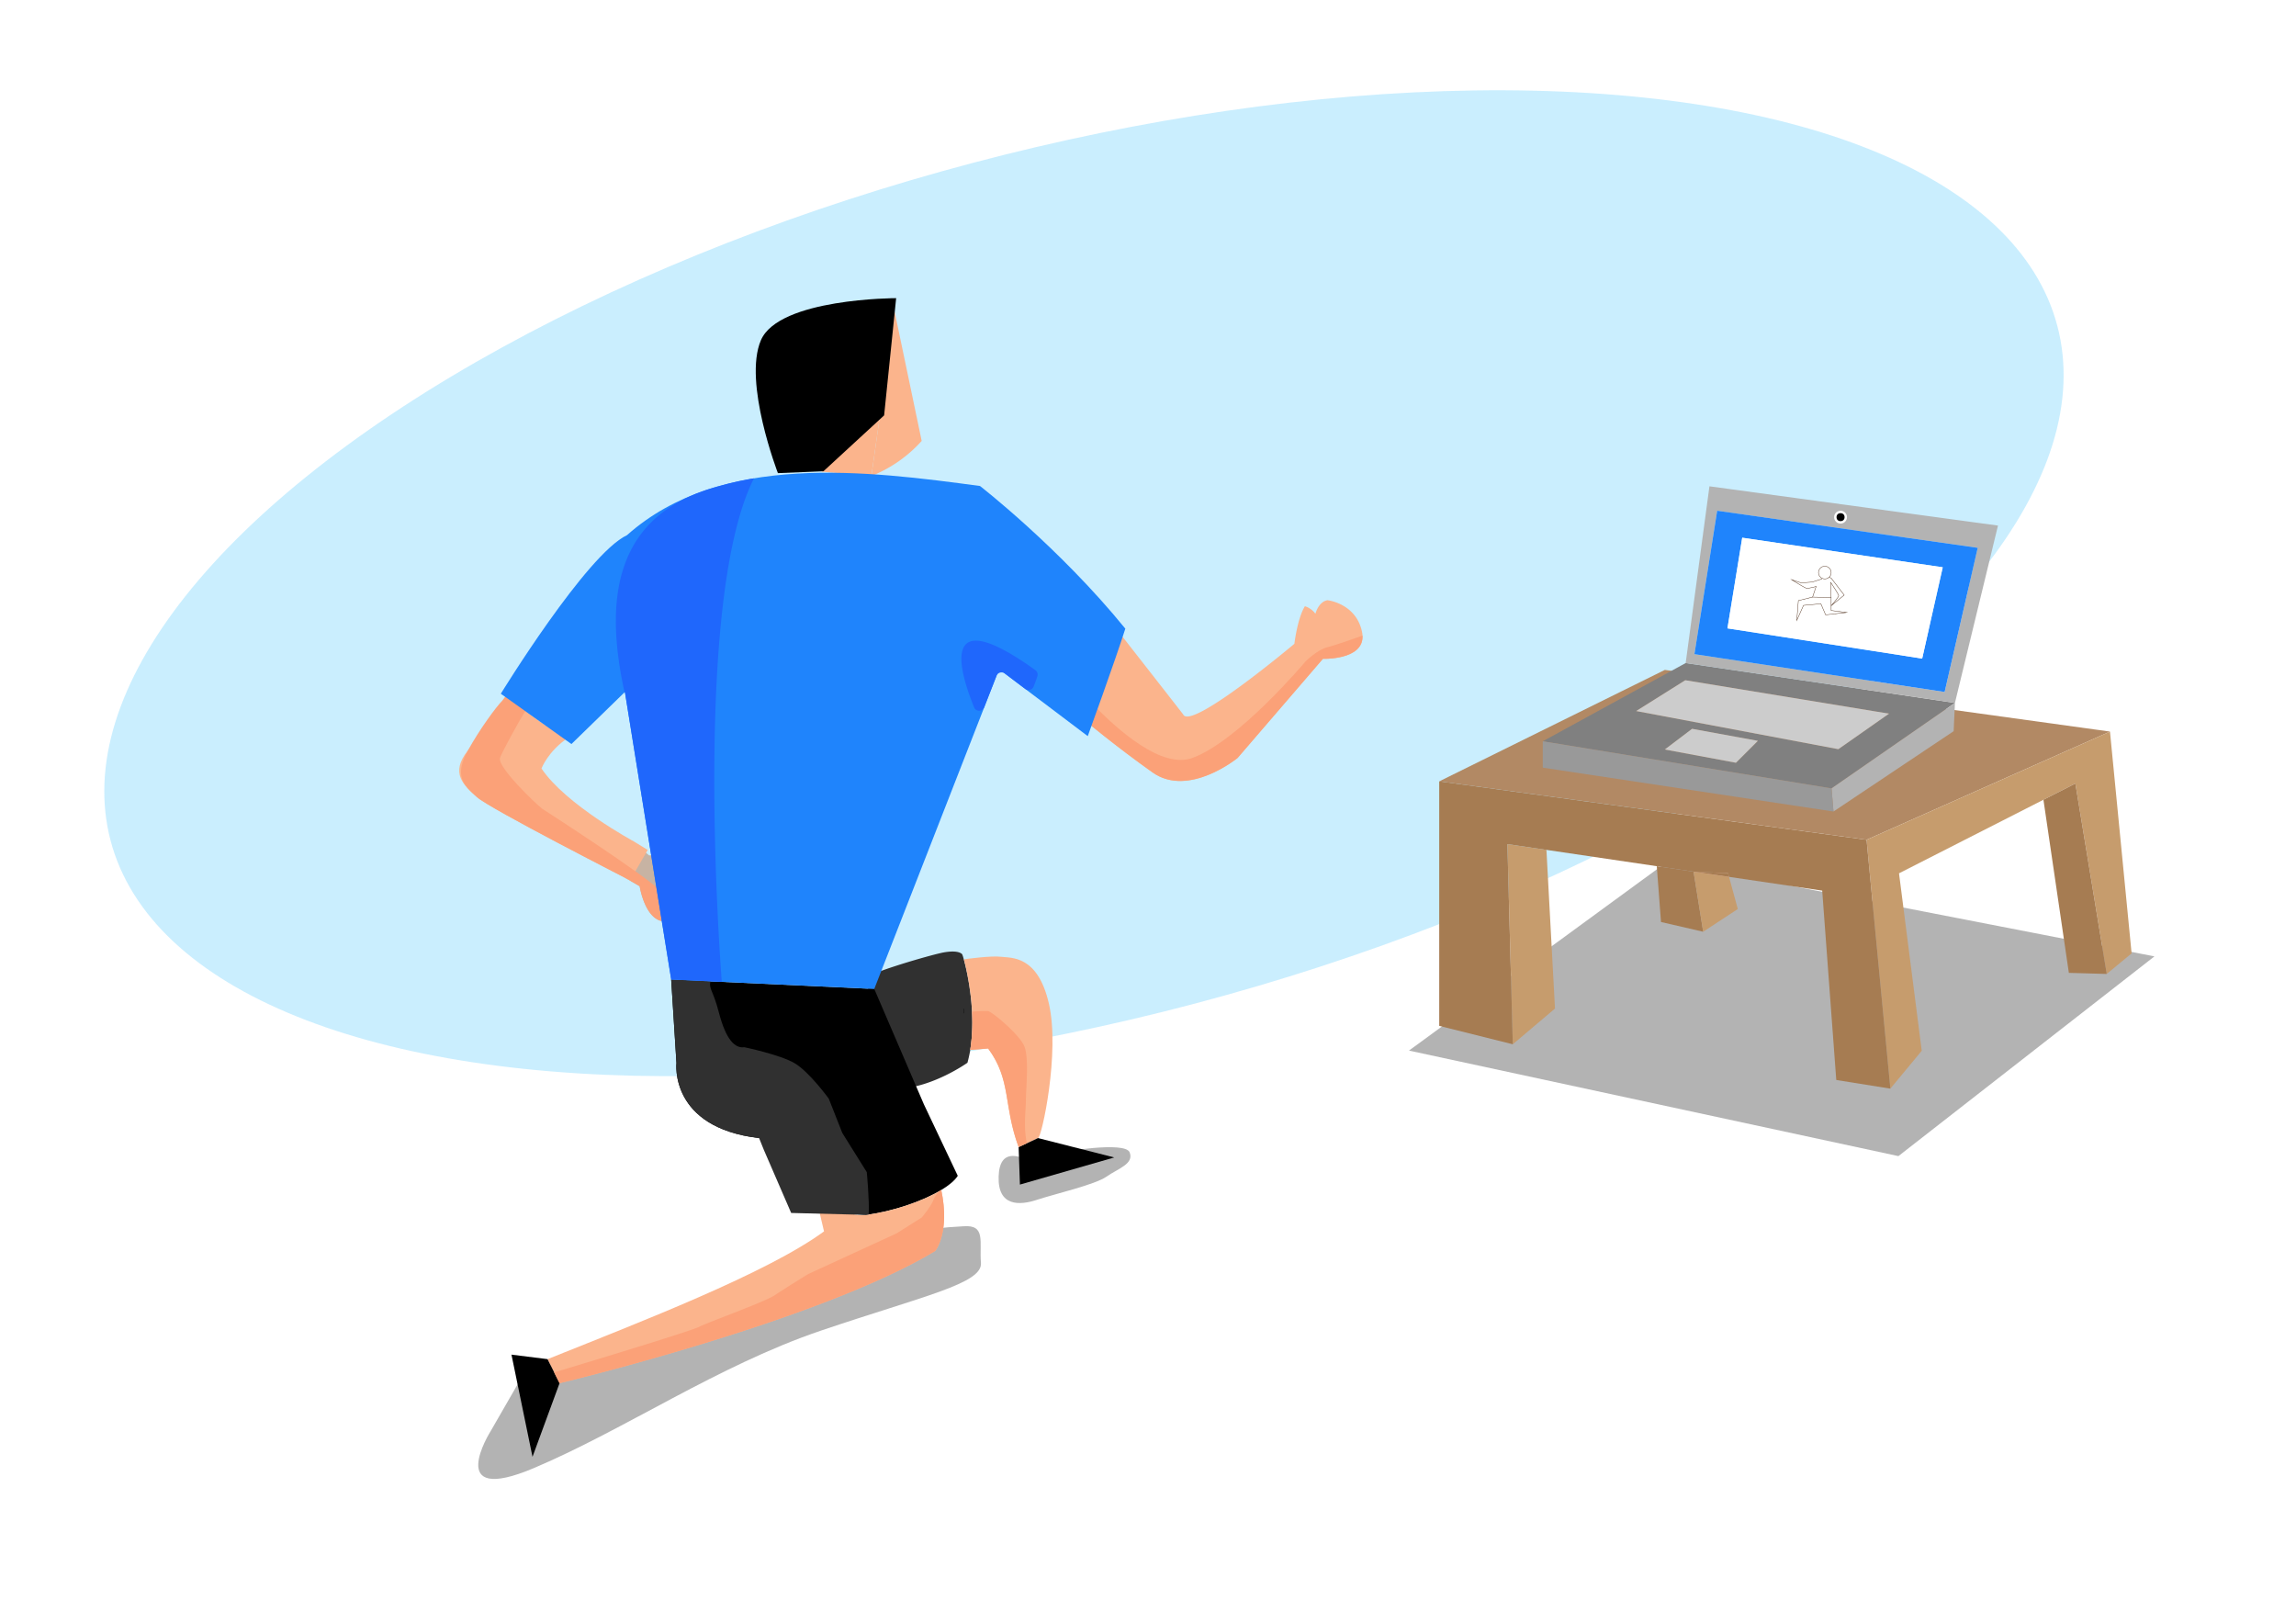 <svg xmlns="http://www.w3.org/2000/svg" viewBox="0 0 1527.98 1080"><defs><style>.cls-1{fill:#fff;}.cls-2{fill:#fbb48c;}.cls-3{fill:#b3b3b3;}.cls-4{fill:#01adf9;opacity:0.21;}.cls-5{fill:#b28964;}.cls-6{fill:#303030;}.cls-12,.cls-16,.cls-7{fill:none;stroke-miterlimit:10;}.cls-7{stroke:#000;stroke-width:3px;}.cls-8{fill:#fba178;}.cls-9{fill:#c69c6d;}.cls-10{fill:#a67c52;}.cls-11{fill:gray;}.cls-12{stroke:#b3b3b3;}.cls-13{fill:#999;}.cls-14{fill:#1f84fc;}.cls-15{fill:#ccc;}.cls-16{stroke:#42210b;stroke-width:0.25px;}.cls-17{fill:#1f67fc;}</style></defs><title>fit version mobile4546</title><g id="Layer_2" data-name="Layer 2"><g id="Layer_1-2" data-name="Layer 1"><rect class="cls-1" width="1527.98" height="1080"/><path class="cls-2" d="M464.57,585.47c-2.09-5.71-10.32-6.2-10.32-6.2a13.9,13.9,0,0,0,3.62-7.8C449.08,568,432,569.21,432,569.21s-1.32-1.08-3.57-3a199.53,199.53,0,0,0-12.06,18.09l9.31,5.39s4.56,29.67,22.49,22.23S464.57,585.47,464.57,585.47Z"/><path class="cls-3" d="M348.38,914.37l-22,38.2s-31.25,49.77,28.94,24.31,122.7-68.3,191-91.45S654,854.18,652.82,840.29s3.47-25.47-11.58-24.31-18.52-.73-56.72,16.42S348.38,914.37,348.38,914.37Z"/><ellipse class="cls-4" cx="721.36" cy="388.13" rx="670.03" ry="289.31" transform="translate(-75.27 197.38) rotate(-14.82)"/><polygon class="cls-3" points="937.67 699.08 1109.58 573.38 1433.77 636.4 1263.38 769.3 937.67 699.08"/><polygon class="cls-5" points="957.83 519.92 1107.94 445.77 1404.21 486.81 1242.22 558.8 957.83 519.92"/><path class="cls-3" d="M681.7,770.64c-2.31,0-16.52-7.7-17.12,12.32s14,19.25,25.59,15.4,38.5-10,46.2-15.4,18.48-8.47,15.4-16.17-46.2,0-46.2,0Z"/><path class="cls-6" d="M645.7,698.66a83,83,0,0,1-1.87,8.52S620.37,723.9,597,724.54l-21.26-73.47c5.06-4.56,42.71-15.27,50.57-16.95h0c.35-.09,10.65-2.55,14,.83a22.83,22.83,0,0,1,1,3.1c0,.1.06.21.09.32C644,647.67,649.72,674.39,645.7,698.66Z"/><path class="cls-2" d="M690.79,757.29l-12.9,6c-10.25-27.83-4.78-44.64-20.31-65.59l-11.88.94c4-24.27-1.74-51-4.26-60.29,2-.28,18.28-2.5,24.74-1.69,6.88.86,24.36-1.14,31.82,31C705.58,700.3,693.19,757.29,690.79,757.29Z"/><line class="cls-7" x1="645.7" y1="698.66" x2="645.69" y2="698.66"/><polygon points="741.53 770.19 678.76 788.24 677.9 763.31 690.79 757.29 741.53 770.19"/><path class="cls-8" d="M683.42,760.73c-2.43-10.15-.7-22.64-.7-28.28,0-7.74,2.31-28.89-1.21-36.63s-21.12-22.52-23.93-23a84.25,84.25,0,0,0-10.69.39,119.65,119.65,0,0,1-1.19,25.4l11.88-.94c15.54,20.95,10.06,37.76,20.31,65.59Z"/><path class="cls-2" d="M419.32,585.86c-.87-.57-93-47.52-101.94-55.46s-18-16-6-31l29.44-36.79c8.83,12.82,27.67,24.39,37.66,28-13.77,9.1-18.11,20.76-18.11,20.76,16,24,61.5,48.56,61.5,48.56l9.17,5.64"/><path class="cls-2" d="M880.38,438.4l-56.78,66S791.05,531,767.05,514,721.7,479.2,721.7,479.2l23.71-57.58s41.84,53.48,42,53.78c5,11,74-47,74-47s2-17,7-25a13.9,13.9,0,0,1,7,5s2-8,8-9c0,0,19,2,23,21S880.38,438.4,880.38,438.4Z"/><path d="M531.66,805.23,519.1,762.46l-13.92-5.17c-60-7-55-50-55-50l-3.5-55.5,135.14,6.28,33,76.72,22.57,47.62c-2,3.14-5.88,6.37-11,9.45-12.69,7.68-32.89,14.41-50,16.55"/><path class="cls-7" d="M641.44,672.76l-.2,0"/><path class="cls-2" d="M622.38,832.4c-78,47-250,88-250,88l-8-16c61.83-24.76,146-57.16,184-85L543,796.53c16.68,1.54,17.74,13.83,33.42,11.87,17.14-2.14,37.34-8.87,50-16.55C632.43,820.3,622.38,832.4,622.38,832.4Z"/><path class="cls-2" d="M579.89,316.76a89.75,89.75,0,0,0,33.49-23.36l-17.95-85.74-.05-.26"/><polyline class="cls-2" points="579.89 316.67 546.78 313.86 595.43 207.66"/><polygon points="372.38 920.4 354.38 969.4 340.38 901.4 364.38 904.4 372.38 920.4"/><path d="M517.7,314.83s-23.32-60.43-11.32-88.43,90-28,90-28l-.94,9.21-7.06,68.79L548,313.58"/><path class="cls-6" d="M576.38,808.4l1.72-.24c.61-8.3-1.25-28.19-1.25-28.19l-16.3-26.08-9-22.82s-13-17.93-22.82-23.64-33.42-10.6-33.42-10.6c-6,.86-12.13-4.5-17-23.48-3.71-14.4-6.83-15.48-5.46-20.39l-26.18-1.17,3.5,55.5s-5,43,55,50l3.23,8,18.13,41.84"/><path class="cls-8" d="M621.18,798.47c-1.75,4.63-7.8,11.72-7.8,11.72l-16.74,10.55-58.7,27s-15.24,9.38-22.28,14.07-43.38,17.59-50.41,21.1c-6.12,3.06-77.85,24.73-96.47,30.33l3.59,7.19s172-41,250-88c0,0,10.05-12.1,4-40.55A13.4,13.4,0,0,0,621.18,798.47Z"/><path class="cls-8" d="M332.78,504.2c1.36-3.7,12.12-23.87,18.12-33.05-3.18-2.55-8.75-4.4-12.76-10.15l-3.85,5.21c-4.08,4.13-14.87,18.69-22.91,33.19-9.31,16.8-3,23,6,31s98.12,53.37,99,53.94c5.44,3.15,27.58,12,22.93,8.32-9.5-10.09-78.39-54.46-78.39-54.46C356.44,534.85,330.61,510.1,332.78,504.2Z"/><polygon class="cls-9" points="1034.84 671.12 1006.76 694.88 1003.16 561.69 1029.15 565.53 1034.84 671.12"/><polygon class="cls-9" points="1418.58 634.4 1402.02 648.08 1381.14 521.37 1359.9 532.18 1263.79 581.12 1278.91 699.2 1258.03 724.4 1242.19 558.81 1404.18 486.81 1418.58 634.4"/><polygon class="cls-10" points="1402.02 648.08 1376.82 647.36 1359.9 532.18 1381.14 521.37 1402.02 648.08"/><polygon class="cls-10" points="1133.47 620 1105.39 613.52 1102.58 576.38 1127.05 579.99 1133.47 620"/><polygon class="cls-9" points="1156.51 604.88 1133.47 620 1127.05 579.99 1150.67 583.48 1156.51 604.88"/><polygon class="cls-2" points="1150.67 583.48 1127.05 579.99 1150.03 581.12 1150.67 583.48"/><polygon class="cls-10" points="1258.03 724.4 1222.03 718.64 1212.67 592.64 1150.67 583.48 1150.03 581.12 1127.05 579.99 1102.58 576.38 1029.15 565.53 1003.16 561.69 1006.76 694.88 957.8 682.64 957.8 519.93 1242.19 558.81 1258.03 724.4"/><polygon class="cls-10" points="1150.67 583.48 1127.05 579.99 1150.03 581.12 1150.67 583.48"/><path class="cls-11" d="M1121.81,441.21l-95.11,52.06,192.19,31.34L1301,467.73Zm33.46,66.35-47.35-8.83L1126.07,485l43.8,8Zm-66.4-34.42,32.68-20.51,135.59,22.25-33.73,23.64Z"/><path class="cls-12" d="M1224.88,339.85a4.27,4.27,0,1,0,4.28,4.28A4.28,4.28,0,0,0,1224.88,339.85Z"/><path class="cls-3" d="M1137.63,323.6l-15.82,117.61L1301,467.73l28.65-118Zm87.25,16.25a4.27,4.27,0,1,1-4.28,4.28A4.28,4.28,0,0,1,1224.88,339.85Zm69.27,120.61-166.51-25.17,15.14-95.44,173.35,24.69Z"/><polygon class="cls-3" points="1301.01 467.73 1300.15 486.54 1220.17 540 1218.89 524.61 1301.01 467.73"/><polygon class="cls-13" points="1220.17 540 1026.7 510.81 1026.7 493.26 1218.89 524.61 1220.17 540"/><path class="cls-14" d="M1142.78,339.85l-15.14,95.44,166.51,25.17,22-95.92Zm136.41,98.37-129.58-20.1,9.83-60.31,133.44,19.68Z"/><ellipse class="cls-1" cx="1224.88" cy="344.13" rx="4.28" ry="4.27"/><circle cx="1224.88" cy="344.13" r="2.68"/><polygon class="cls-1" points="1292.88 377.49 1279.19 438.22 1149.61 418.12 1159.44 357.81 1292.88 377.49"/><polygon class="cls-15" points="1257.14 474.88 1223.41 498.52 1088.87 473.14 1121.55 452.63 1257.14 474.88"/><polygon class="cls-15" points="1169.87 492.96 1155.27 507.56 1107.92 498.73 1126.07 484.96 1169.87 492.96"/><path class="cls-16" d="M1218.63,381a4.21,4.21,0,1,1-4.21-4.21A4.21,4.21,0,0,1,1218.63,381Z"/><path class="cls-16" d="M1212.58,385.21l-6.57,2.1-7.36.53-6.31-2.1s9.2,5.78,10.12,5.78a35.53,35.53,0,0,0,5.39-1.05l.79-.26-2.37,7.1,12.35.26-.26-10,2.89,4.47s2.41,3.68,2.39,4.47-5,6.57-5,6.57l8.67-7.1-8.67-11.3-1.37-.58"/><polyline class="cls-16" points="1218.63 397.56 1218.63 406.24 1228.88 407.55 1214.95 409.13 1211.79 401.77 1200.23 402.82 1195.76 412.81 1196.81 399.67 1206.27 397.3"/><path class="cls-8" d="M880.38,438.4s27.19.89,26.32-15.43c-5.33,1.91-17.93,6.35-23.26,7.69-6.86,1.71-14.57,9.43-14.57,9.43s-44.58,53.15-75.44,64.3c-20.26,7.31-49.37-18.24-67-36.67L721.7,479.2S743.05,497,767.05,514s56.55-9.65,56.55-9.65Z"/><path class="cls-8" d="M448.47,596l-23.76-12.07L419,585.86l6.7,3.88s4.56,29.67,22.49,22.23a28,28,0,0,0,5.05-2.72Z"/><path class="cls-14" d="M417.26,356.11c62.42-55.55,160.32-42.72,234.9-32.73,0,0,52.8,40.92,96.74,94.94-6.88,21.62-25,71.52-25,71.52l-59-44.56L581.82,658.07l-135.14-6.28L415.87,460.45,380.29,495.1l-47-33.48S390.35,368.7,417.26,356.11Z"/><path class="cls-17" d="M687.85,456.89c1.1-2.73,2-5.17,2.52-6.88a3.63,3.63,0,0,0-1.33-4.09c-64.55-46.31-50.55.81-40.77,24.79a3.61,3.61,0,0,0,6.71-.05l8.17-20.94a3.61,3.61,0,0,1,5.54-1.57l13.61,10.28A3.62,3.62,0,0,0,687.85,456.89Z"/><path class="cls-17" d="M478.26,323.54c-71.32,18.91-75.68,77.67-62.62,137.14l.23-.23,30.81,191.34,33.66,1.56c-2.63-35.22-17.51-258.1,21.42-335.05A213,213,0,0,0,478.26,323.54Z"/></g></g></svg>